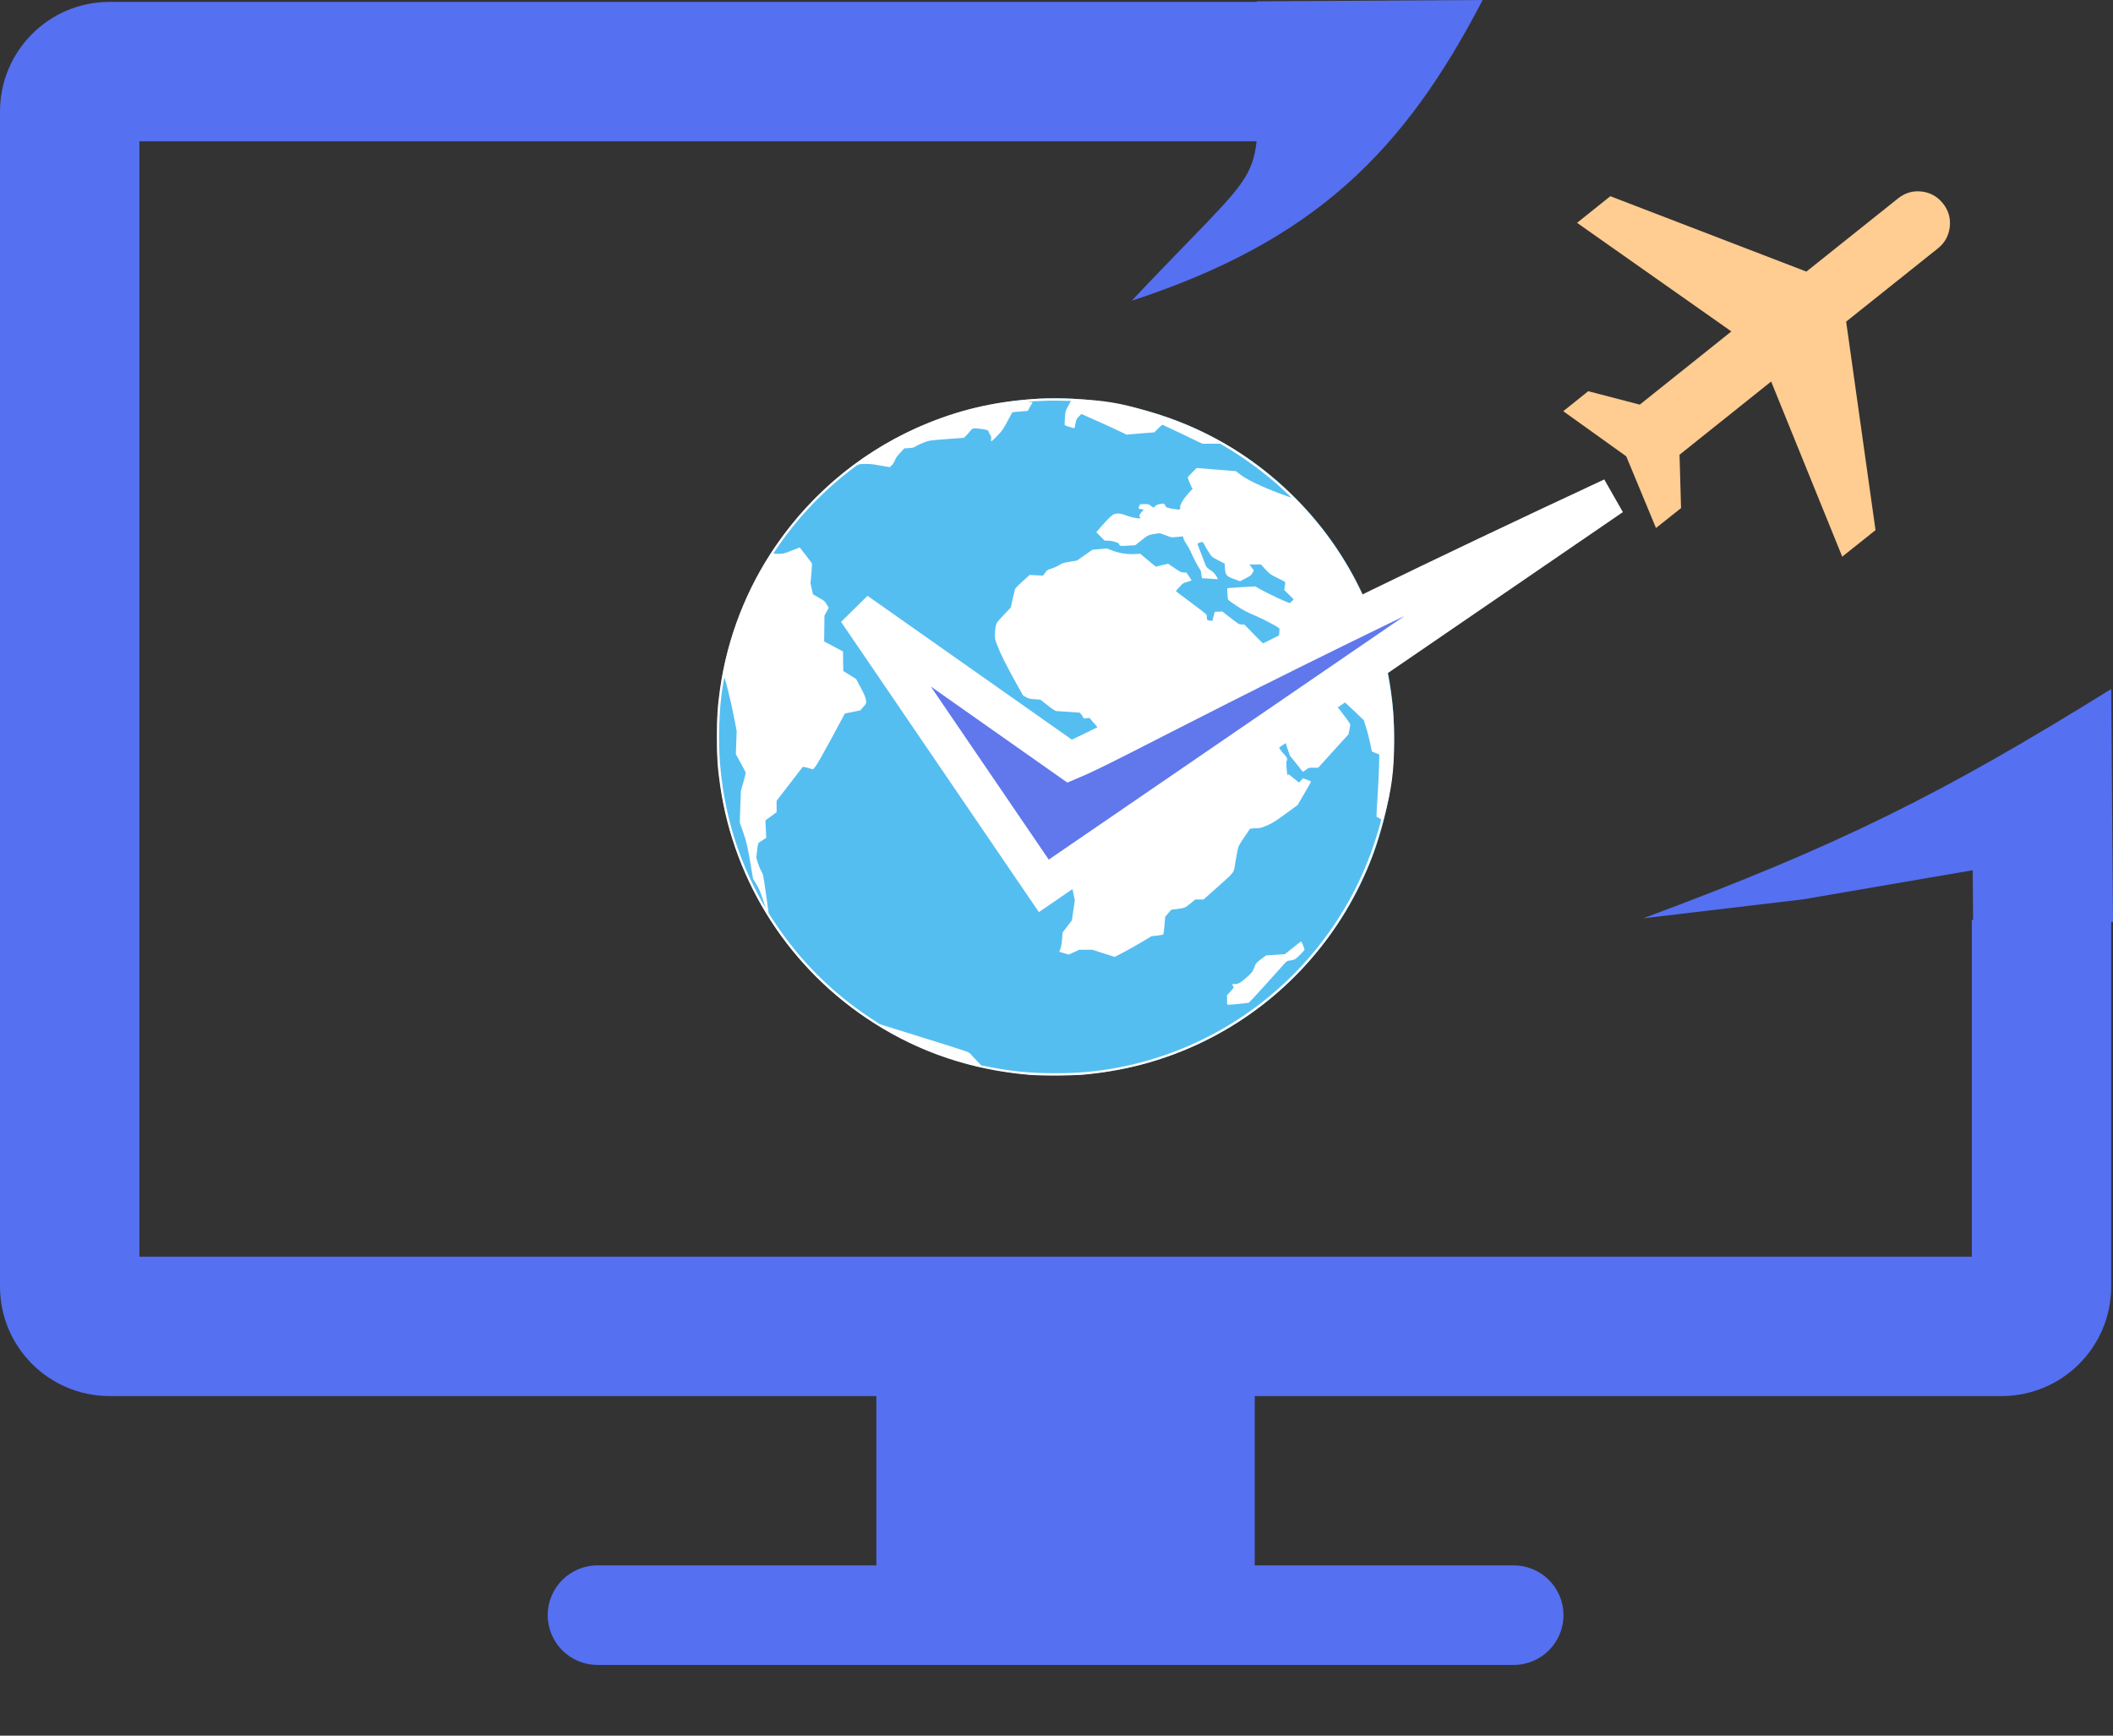 <svg width="28" height="23" viewBox="0 0 28 23" fill="none" xmlns="http://www.w3.org/2000/svg">
<rect x="0" y="0" width="28" height="23" fill="#333333" stroke="none"/>
<path d="M11.613 18.104H16.627V21.271H11.613V18.104Z" fill="#5570F1"/>
<path d="M15.747 3.203C15.545 3.411 15.298 3.665 14.997 3.985C17.419 3.193 18.607 2.005 19.647 0L16.655 0.018L16.655 0.025H1.452C0.65 0.025 0 0.675 0 1.477V17.049C0 17.85 0.65 18.5 1.452 18.5H26.525C27.326 18.5 27.976 17.85 27.976 17.049V12.218L28 12.218L27.976 9.131C25.734 10.522 24.386 11.198 21.775 12.169L23.892 11.918L26.141 11.532L26.146 12.19H26.129V16.653H1.847V1.873H16.651C16.605 2.318 16.439 2.49 15.747 3.203Z" fill="#5570F1"/>
<path d="M7.258 21.403C7.258 21.039 7.553 20.744 7.918 20.744H20.058C20.423 20.744 20.718 21.039 20.718 21.403C20.718 21.768 20.423 22.063 20.058 22.063H7.918C7.553 22.063 7.258 21.768 7.258 21.403Z" fill="#5570F1"/>
<path d="M20.715 5.449L21.046 5.184L21.729 5.362L22.943 4.392L20.898 2.953L21.339 2.6L23.937 3.599L25.152 2.629C25.244 2.555 25.348 2.525 25.463 2.538C25.579 2.551 25.673 2.604 25.747 2.696C25.82 2.788 25.85 2.892 25.837 3.008C25.823 3.124 25.771 3.219 25.679 3.292L24.464 4.262L24.853 7.025L24.412 7.377L23.47 5.056L22.256 6.026L22.276 6.733L21.944 6.997L21.55 6.047L20.715 5.449Z" fill="#FFCC91"/>
<path d="M9.5 9.765C9.5 7.287 11.509 5.279 13.987 5.279C16.465 5.279 18.474 7.287 18.474 9.765C18.474 12.243 16.465 14.252 13.987 14.252C11.509 14.252 9.5 12.243 9.5 9.765Z" fill="#55BEF1"/>
<path d="M13.779 5.282C13.23 5.314 12.779 5.412 12.311 5.6C11.486 5.932 10.782 6.499 10.276 7.238C9.892 7.798 9.638 8.45 9.542 9.124C9.508 9.361 9.5 9.488 9.5 9.77C9.5 10.048 9.508 10.168 9.542 10.405C9.727 11.7 10.47 12.851 11.578 13.556C12.196 13.95 12.875 14.177 13.635 14.243C13.788 14.257 14.213 14.254 14.37 14.24C14.679 14.21 14.956 14.158 15.226 14.08C16.428 13.734 17.431 12.899 17.992 11.78C18.15 11.464 18.238 11.228 18.34 10.84C18.442 10.455 18.474 10.217 18.474 9.816C18.474 9.524 18.458 9.326 18.41 9.04C18.251 8.084 17.806 7.229 17.118 6.557C16.573 6.024 15.937 5.655 15.201 5.446C14.815 5.335 14.677 5.312 14.223 5.284C14.126 5.278 13.865 5.276 13.779 5.282ZM14.146 5.312H14.191L14.155 5.38C14.119 5.446 14.118 5.447 14.111 5.537C14.107 5.591 14.107 5.631 14.111 5.635C14.118 5.642 14.235 5.678 14.238 5.674C14.239 5.673 14.246 5.645 14.252 5.612C14.263 5.555 14.266 5.549 14.297 5.518L14.33 5.486L14.555 5.586C14.678 5.641 14.812 5.702 14.852 5.723L14.927 5.759L15.112 5.744L15.296 5.729L15.347 5.678C15.376 5.65 15.4 5.628 15.403 5.628C15.405 5.628 15.525 5.685 15.671 5.754L15.933 5.88H16.17L16.238 5.92C16.446 6.042 16.688 6.215 16.887 6.385C16.966 6.453 17.113 6.59 17.11 6.593C17.109 6.595 17.054 6.576 16.988 6.551C16.701 6.444 16.508 6.35 16.413 6.272L16.379 6.244L16.118 6.223L15.856 6.202L15.798 6.261C15.765 6.292 15.739 6.323 15.739 6.329C15.74 6.335 15.752 6.368 15.767 6.403L15.794 6.466L15.844 6.468C15.872 6.47 15.894 6.472 15.895 6.475C15.895 6.478 15.899 6.519 15.904 6.568C15.909 6.616 15.913 6.656 15.913 6.657C15.912 6.658 15.874 6.636 15.828 6.609C15.763 6.57 15.744 6.561 15.739 6.569C15.735 6.574 15.71 6.619 15.682 6.668C15.637 6.747 15.629 6.757 15.616 6.754C15.608 6.751 15.583 6.747 15.56 6.745C15.537 6.744 15.511 6.74 15.504 6.736C15.496 6.733 15.482 6.729 15.472 6.728C15.459 6.726 15.451 6.718 15.442 6.699C15.428 6.67 15.423 6.67 15.366 6.68C15.34 6.685 15.321 6.694 15.307 6.708L15.285 6.728L15.254 6.705C15.223 6.681 15.219 6.68 15.164 6.68C15.101 6.68 15.104 6.678 15.089 6.727C15.085 6.74 15.088 6.743 15.12 6.747L15.155 6.752L15.123 6.791C15.095 6.828 15.093 6.832 15.102 6.846C15.117 6.868 15.117 6.869 15.086 6.869C15.052 6.869 14.966 6.848 14.906 6.824C14.854 6.803 14.798 6.8 14.761 6.815C14.732 6.827 14.688 6.869 14.596 6.973L14.527 7.053L14.638 7.164H14.678C14.7 7.164 14.743 7.171 14.772 7.18C14.817 7.193 14.825 7.198 14.831 7.215C14.838 7.237 14.848 7.238 14.974 7.229L15.043 7.225L15.126 7.16C15.212 7.09 15.212 7.09 15.325 7.071C15.371 7.064 15.371 7.064 15.447 7.094C15.516 7.121 15.525 7.123 15.562 7.119C15.671 7.107 15.685 7.106 15.68 7.114C15.673 7.125 15.695 7.171 15.737 7.234C15.756 7.263 15.787 7.325 15.807 7.372C15.828 7.419 15.86 7.48 15.879 7.51C15.911 7.556 15.915 7.568 15.92 7.614C15.926 7.664 15.927 7.666 15.944 7.664C15.954 7.663 16 7.666 16.048 7.67C16.096 7.674 16.136 7.676 16.138 7.674C16.14 7.673 16.129 7.652 16.115 7.63C16.096 7.599 16.077 7.58 16.038 7.554C15.995 7.525 15.985 7.514 15.975 7.487C15.968 7.47 15.941 7.399 15.914 7.33C15.887 7.262 15.866 7.204 15.868 7.203C15.868 7.202 15.884 7.196 15.901 7.189C15.938 7.175 15.937 7.175 15.972 7.241C15.983 7.262 16.008 7.304 16.027 7.332C16.062 7.384 16.064 7.385 16.146 7.426L16.229 7.469L16.232 7.53C16.238 7.621 16.249 7.635 16.352 7.673L16.433 7.702L16.493 7.671C16.578 7.626 16.578 7.625 16.598 7.59L16.615 7.558L16.586 7.519L16.555 7.48H16.709L16.769 7.545C16.828 7.608 16.831 7.611 16.932 7.661C17.015 7.701 17.035 7.714 17.032 7.724C17.03 7.73 17.027 7.755 17.024 7.777L17.019 7.819L17.081 7.88L17.143 7.943L17.119 7.967C17.106 7.981 17.093 7.992 17.09 7.992C17.073 7.992 16.807 7.868 16.727 7.823L16.634 7.771L16.477 7.779C16.391 7.784 16.307 7.79 16.291 7.792L16.262 7.796L16.265 7.861C16.267 7.896 16.27 7.932 16.271 7.94C16.273 7.95 16.31 7.978 16.389 8.03C16.482 8.09 16.528 8.114 16.628 8.156C16.737 8.201 16.943 8.311 16.954 8.329C16.956 8.333 16.954 8.368 16.95 8.407C16.942 8.473 16.938 8.486 16.905 8.547C16.885 8.585 16.867 8.616 16.864 8.616C16.861 8.616 16.833 8.599 16.802 8.579C16.764 8.553 16.708 8.502 16.618 8.408L16.489 8.276L16.453 8.275C16.419 8.275 16.415 8.273 16.308 8.189L16.197 8.103L16.096 8.108L16.066 8.227L16.041 8.225C15.996 8.22 15.993 8.218 15.992 8.186C15.992 8.17 15.99 8.151 15.987 8.145C15.984 8.138 15.892 8.066 15.782 7.985C15.671 7.903 15.582 7.835 15.582 7.833C15.582 7.831 15.604 7.807 15.629 7.779C15.673 7.729 15.677 7.727 15.732 7.711C15.763 7.703 15.789 7.693 15.789 7.69C15.789 7.688 15.774 7.664 15.755 7.637L15.722 7.588L15.684 7.586C15.649 7.584 15.638 7.579 15.563 7.527L15.479 7.47L15.317 7.509L15.266 7.469C15.239 7.445 15.192 7.407 15.163 7.383L15.11 7.338L15.041 7.342C14.938 7.348 14.837 7.332 14.743 7.297L14.666 7.268L14.476 7.285L14.272 7.428L14.177 7.444C14.09 7.458 14.078 7.462 14.033 7.49C14.006 7.507 13.959 7.527 13.93 7.536C13.881 7.55 13.876 7.553 13.85 7.589L13.821 7.628L13.645 7.619L13.55 7.704C13.489 7.759 13.454 7.796 13.45 7.808C13.447 7.819 13.434 7.877 13.419 7.94L13.393 8.052L13.3 8.15C13.21 8.245 13.207 8.249 13.196 8.295C13.189 8.322 13.184 8.37 13.184 8.408C13.184 8.472 13.186 8.479 13.22 8.563C13.264 8.676 13.322 8.791 13.45 9.025L13.554 9.212L13.594 9.237C13.632 9.259 13.641 9.261 13.711 9.266L13.786 9.271L13.883 9.347C13.951 9.4 13.987 9.423 13.999 9.423C14.01 9.423 14.082 9.428 14.159 9.433C14.237 9.439 14.303 9.444 14.307 9.444C14.311 9.444 14.325 9.461 14.339 9.483L14.363 9.522L14.399 9.517L14.436 9.513L14.501 9.588L14.566 9.663L14.595 9.659C14.611 9.657 14.636 9.653 14.653 9.651L14.681 9.646L14.699 9.771L14.717 9.896L14.672 9.959C14.648 9.993 14.604 10.041 14.576 10.066L14.524 10.111L14.544 10.228C14.555 10.293 14.572 10.44 14.581 10.558C14.598 10.77 14.598 10.77 14.584 10.819C14.558 10.915 14.558 10.915 14.465 10.976L14.382 11.031L14.281 11.33L14.181 11.629L14.243 11.933L14.204 12.196L14.142 12.277L14.08 12.358L14.075 12.438C14.071 12.492 14.064 12.534 14.054 12.566L14.037 12.613L14.161 12.649L14.232 12.618L14.301 12.586H14.476L14.622 12.633L14.77 12.68L14.862 12.634C14.913 12.608 15.024 12.546 15.107 12.497L15.26 12.406L15.335 12.398C15.377 12.393 15.414 12.386 15.416 12.382C15.418 12.378 15.425 12.323 15.431 12.262L15.44 12.149L15.48 12.102L15.521 12.055L15.589 12.047C15.7 12.033 15.704 12.031 15.774 11.973L15.839 11.92H15.948L16.145 11.745C16.366 11.547 16.348 11.573 16.369 11.429C16.376 11.388 16.388 11.322 16.397 11.28C16.413 11.206 16.414 11.204 16.489 11.094L16.564 10.982L16.612 10.977C16.637 10.975 16.67 10.973 16.686 10.973C16.702 10.973 16.742 10.96 16.795 10.937C16.864 10.906 16.9 10.883 17.035 10.785L17.194 10.669L17.246 10.581C17.34 10.422 17.372 10.364 17.372 10.358C17.372 10.354 17.349 10.343 17.32 10.333L17.267 10.314L17.24 10.342L17.214 10.37L17.149 10.318C17.066 10.251 17.071 10.254 17.064 10.272C17.06 10.282 17.056 10.258 17.05 10.194C17.044 10.133 17.044 10.098 17.049 10.089C17.065 10.058 17.057 10.037 17.011 9.99C16.96 9.937 16.932 9.884 16.883 9.752C16.853 9.671 16.85 9.656 16.84 9.548C16.832 9.452 16.832 9.424 16.84 9.387C16.845 9.357 16.847 9.318 16.844 9.268C16.84 9.192 16.843 8.957 16.849 8.906L16.852 8.878L16.905 8.89C16.934 8.897 16.96 8.904 16.962 8.906C16.965 8.909 16.959 8.983 16.95 9.071L16.932 9.23L16.966 9.303L17 9.375V9.499C17 9.687 17.012 9.776 17.056 9.905L17.092 10.012L17.178 10.119C17.224 10.178 17.263 10.227 17.264 10.228C17.265 10.229 17.283 10.217 17.304 10.202C17.342 10.173 17.342 10.173 17.405 10.173L17.468 10.173L17.869 9.731L17.881 9.673C17.887 9.642 17.893 9.611 17.893 9.604C17.893 9.592 17.851 9.531 17.75 9.402C17.677 9.308 17.673 9.306 17.615 9.348C17.594 9.362 17.574 9.373 17.571 9.371C17.569 9.368 17.563 9.338 17.558 9.303C17.551 9.25 17.544 9.231 17.519 9.186C17.494 9.141 17.485 9.132 17.473 9.134C17.463 9.135 17.453 9.13 17.446 9.118C17.436 9.103 17.435 9.09 17.439 9.038C17.442 9.005 17.448 8.958 17.452 8.936C17.46 8.895 17.46 8.894 17.505 8.87C17.529 8.857 17.55 8.847 17.551 8.848C17.558 8.858 17.629 9.058 17.641 9.106L17.658 9.165L17.753 9.247C17.805 9.292 17.898 9.376 17.96 9.436L18.072 9.544L18.103 9.643C18.121 9.697 18.145 9.791 18.157 9.851L18.179 9.959L18.228 9.978L18.277 9.997L18.275 10.136C18.274 10.213 18.264 10.398 18.255 10.548C18.245 10.698 18.238 10.822 18.24 10.822C18.241 10.823 18.255 10.831 18.272 10.839C18.288 10.847 18.302 10.857 18.302 10.861C18.302 10.883 18.226 11.136 18.185 11.251C18.014 11.733 17.771 12.167 17.452 12.564C16.791 13.386 15.855 13.949 14.821 14.146C14.54 14.2 14.293 14.222 13.983 14.222C13.659 14.222 13.408 14.198 13.117 14.14L13.003 14.118L12.936 14.048C12.899 14.01 12.862 13.97 12.853 13.959C12.835 13.939 12.825 13.935 11.843 13.63L11.66 13.573L11.541 13.495C11.029 13.159 10.599 12.73 10.261 12.217L10.186 12.104L10.15 11.846C10.114 11.589 10.113 11.588 10.087 11.542C10.072 11.517 10.052 11.465 10.041 11.43L10.021 11.364L10.033 11.268C10.041 11.199 10.048 11.171 10.056 11.166C10.062 11.162 10.086 11.146 10.11 11.131L10.153 11.103L10.152 11.064C10.151 11.043 10.148 10.991 10.146 10.948L10.143 10.871L10.217 10.817L10.291 10.763V10.612L10.461 10.391C10.554 10.269 10.633 10.167 10.636 10.164C10.64 10.159 10.668 10.165 10.708 10.177L10.773 10.196L10.801 10.165C10.818 10.146 10.9 10.003 11.013 9.795L11.196 9.455L11.399 9.414L11.428 9.382C11.484 9.318 11.482 9.323 11.474 9.272C11.467 9.235 11.454 9.202 11.405 9.111L11.344 8.997L11.175 8.892L11.172 8.762L11.171 8.633L11.046 8.566L10.921 8.5L10.923 8.329L10.925 8.158L10.953 8.106L10.982 8.054L10.954 8.008C10.927 7.964 10.921 7.959 10.849 7.919L10.773 7.876L10.74 7.729L10.752 7.601C10.759 7.531 10.761 7.469 10.758 7.464C10.749 7.45 10.6 7.255 10.598 7.255C10.597 7.255 10.547 7.274 10.489 7.297C10.385 7.338 10.38 7.339 10.315 7.339C10.278 7.339 10.249 7.338 10.249 7.336C10.249 7.328 10.348 7.185 10.419 7.09C10.653 6.778 10.942 6.484 11.248 6.247C11.378 6.146 11.37 6.149 11.46 6.148C11.52 6.146 11.566 6.151 11.664 6.169L11.791 6.191L11.817 6.166C11.833 6.151 11.85 6.122 11.86 6.098C11.872 6.066 11.89 6.041 11.931 5.998L11.985 5.941L12.043 5.938C12.094 5.935 12.107 5.932 12.141 5.911C12.188 5.883 12.276 5.848 12.323 5.839C12.342 5.835 12.451 5.825 12.565 5.817L12.773 5.802L12.794 5.781C12.806 5.77 12.832 5.742 12.851 5.718C12.884 5.678 12.886 5.677 12.92 5.677C12.969 5.678 13.057 5.69 13.08 5.699C13.091 5.703 13.101 5.714 13.103 5.725C13.105 5.735 13.115 5.752 13.122 5.763C13.134 5.779 13.136 5.791 13.134 5.817C13.13 5.848 13.132 5.851 13.142 5.845C13.149 5.842 13.186 5.806 13.223 5.767C13.284 5.702 13.297 5.683 13.352 5.579L13.415 5.463L13.463 5.458C13.49 5.455 13.536 5.451 13.565 5.449L13.619 5.445L13.651 5.387L13.684 5.33L13.654 5.326L13.624 5.321L13.659 5.319C13.806 5.311 13.94 5.307 14.015 5.309C14.063 5.311 14.123 5.312 14.146 5.312ZM9.653 9.172C9.679 9.277 9.714 9.436 9.731 9.525L9.762 9.687L9.751 9.994L9.817 10.114C9.853 10.18 9.883 10.237 9.883 10.242C9.883 10.246 9.868 10.302 9.851 10.364L9.818 10.479L9.81 10.689L9.803 10.9L9.846 11.022C9.891 11.149 9.908 11.221 9.956 11.51L9.979 11.645L10.021 11.714C10.053 11.766 10.073 11.812 10.105 11.907C10.129 11.977 10.146 12.031 10.143 12.027C10.133 12.017 10.046 11.859 9.997 11.761C9.753 11.275 9.606 10.765 9.549 10.205C9.518 9.913 9.523 9.516 9.559 9.223C9.575 9.098 9.595 8.981 9.601 8.981C9.603 8.981 9.627 9.067 9.653 9.172Z" fill="white"/>
<path d="M15.796 6.376L15.804 6.475L15.739 6.549C15.694 6.601 15.666 6.64 15.652 6.673C15.641 6.7 15.632 6.723 15.634 6.724C15.637 6.728 15.987 6.711 15.991 6.708C15.996 6.703 15.961 6.591 15.93 6.514C15.914 6.474 15.897 6.414 15.892 6.38C15.887 6.346 15.88 6.314 15.877 6.308C15.871 6.298 15.817 6.278 15.796 6.277C15.791 6.277 15.791 6.309 15.796 6.376Z" fill="white"/>
<path d="M17.132 12.56L17.027 12.644L16.777 12.661L16.71 12.711C16.645 12.76 16.643 12.763 16.62 12.822C16.597 12.881 16.592 12.887 16.516 12.955C16.434 13.027 16.41 13.04 16.358 13.04C16.326 13.04 16.323 13.044 16.341 13.069C16.352 13.085 16.351 13.088 16.306 13.138L16.26 13.189V13.252C16.26 13.315 16.26 13.315 16.279 13.315C16.305 13.315 16.536 13.292 16.548 13.288C16.552 13.287 16.654 13.177 16.774 13.044C16.893 12.91 17.005 12.786 17.022 12.768C17.05 12.736 17.057 12.733 17.106 12.726C17.159 12.717 17.161 12.717 17.224 12.655C17.258 12.622 17.287 12.59 17.287 12.586C17.287 12.573 17.247 12.475 17.242 12.475C17.239 12.476 17.189 12.513 17.132 12.56Z" fill="white"/>
<path d="M21.364 6.58C16.5 8.845 14.793 9.83 14.175 10.087L11.352 8.1L13.832 11.739L21.364 6.58Z" fill="#6078EC" stroke="white" stroke-width="0.5"/>
</svg>
